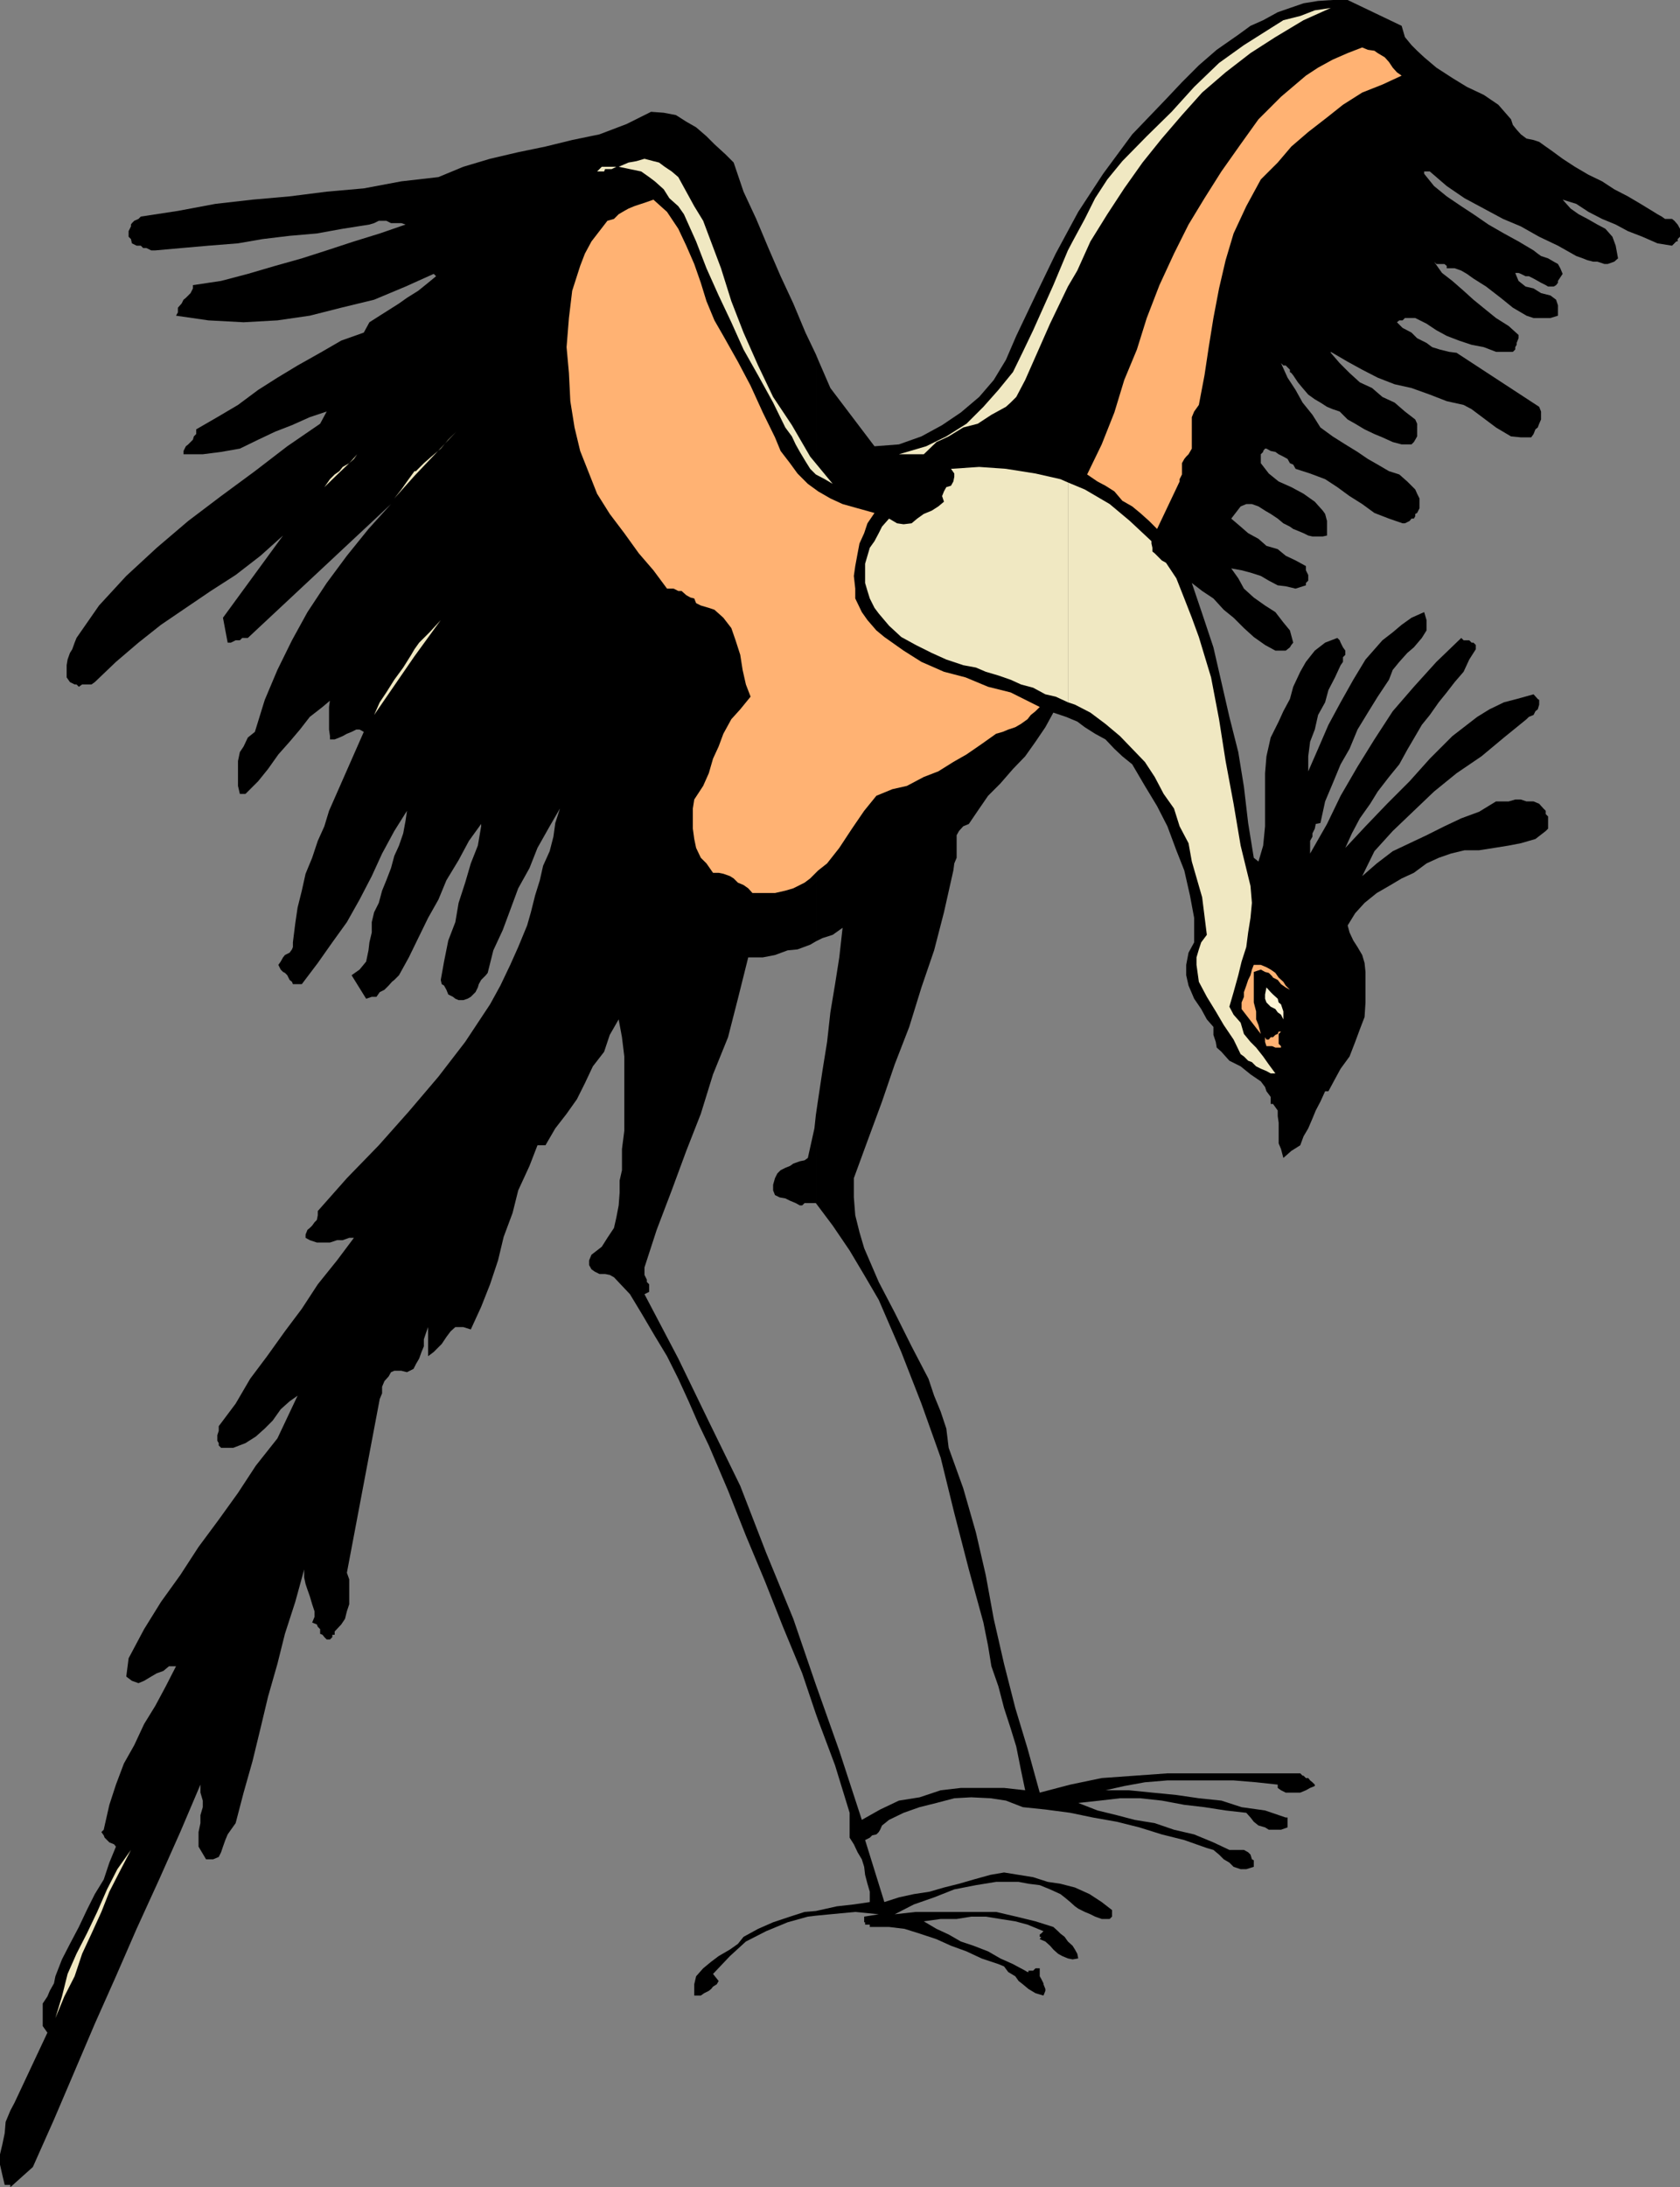<svg xmlns="http://www.w3.org/2000/svg" width="357.898" height="465.602"><rect width="100%" height="100%" fill="#808080" stroke="none"/><path d="m173.797 407.8 3.101-.3 5.301-.5 5 .5-3.101.5v1.2h.199v.5h1v.5h4.101l3.301.402 3.2 1 3.601 1.199 3.098 1.398 3.3 1.2 3.2 1.5 3.601 1.203 1.2.5.898 1.199 1.5.898.703 1 .898.7 1.2 1 1.5.902 1.699.5.402-1v-.403l-.402-1v-.199l-.5-1-.297-.5V419h-.902l-.5.5h-1v.3h-.2l-.5-.3-2.601-1.398-2.7-1.204-2.597-1.5-3.102-1.199-2.699-.898-2.601-1.5-2.598-1.2-2.703-1.601 3.601-.5h3.399l3.101-.5H210l3.098.5 3.199.5 2.601.7 3.399 1.402-.5.5-.297.199v.5h.297l-.297.5 1.2.5 1 .898.698.801 1 .898.899.5 1.203.5 1 .204 1.2-.204-.2-1-.5-.898-.5-.8-1-.9-.703-1-.899-.698-.5-.5-1-.903-3.8-1.199-4.098-1-4.3-1h-17.102l-4.5.5 4.101-2.102 4.301-1.5 4.297-1.699 4.601-.898 4.301-.7H217l2.098.399 2.402.3 2.2.9 2.198 1 .899.698 1.203 1 1 .903.7.5 1.398.699 1.199.5 1 .5 1.402.5h1.7l.5-.5v-1.398l-2.2-1.704-2.601-1.699-3.098-1.398-3.102-.801-2.699-.398-3.101-1-3.098-.5-3.102-.5-2.898.5-3.602 1-3.101.898-3.2.8-3.097.9-3.3.5-3.2.698-3.102 1-4.101-13.199 1-.5.5-.5.902-.199.5-.5.301-.5.398-.898 1-.801.5-.403 3.102-1.5 3.398-1.199 3.602-.898 3.797-1 3.601-.2 4.102.2 3.297.5 3.601 1.398 4.801.5 5.301.7 4.797 1 5.101.902L242.7 389l4.801 1.5 4.797 1.2 4.8 1.698 1.403.403 1.2 1 1 1 1.198.699.899.898 1.5.5h1.203l1.598-.5V396l-.399-.2-.3-1-.5-.5-.899-.5h-3.102l-3.398-1.6-4.102-1.7-4.3-1-4.098-1.398-4.3-.704-3.802-1-4.101-1-4.098-1.597 4.598-.5 4.3-.5h4.301l4.602.5 4.797.898 4.3.5 4.5.7 4.403.5.898 1 .7.902 1 .8 1.402.399.797.5h2.601l1.399-.5v-2.102h-.399l-4.398-1.5-5-.699-4.3-1.398-4.802-.5-4.8-.7-5.098-.5-5-.5h-5l4-.902 4.398-.8L248.7 379h14.098l4.8.398 4.602.5v.704l.7.5 1 .5h3.1l1.2-.5.898-.5 1-.403v-.3l-.5-.5-.5-.399-.399-.5h-.5l-.5-.5h-.199l-.5-.5h-28.3l-14 1-6.7 1.398-6.5 1.704-2.602-9.403-2.601-8.597-2.399-9.403-2.199-9.597L210 335.3l-2.102-9.102-2.699-9.398-3.101-8.602-.5-4.097-1.2-3.602-1.398-3.398-1.203-3.602-3.598-6.898-3.601-7.204-3.399-6.5-3.101-7.199-1-3.398-.899-3.602-.3-3.8V250.8l2.898-7.903 3.101-8.398 2.7-7.898 3.101-8 2.598-8.403L199 202.3l2.098-8.102 2-8.898.199-1.5.5-1.2v-4.8l.5-.903.902-1 1.2-.5 1.898-2.796 2.203-3.204 2.598-2.597 2.699-3.102 2.601-2.699 2.2-3.102 2.101-3.097 1.7-3.102 2.699.903 2.402 1 1.598 1.199 2.199 1.398 2.203 1.2 1.898 2 1.7 1.601 2.101 1.7 2.7 4.6 2.601 4.302 2.2 4.296 1.898 5.102 1.699 4.3 1.203 5.302.898 4.796v5.204L253.2 202.8l-.5 2.597v2.204l.5 2.199 1.2 2.8 1.5 2.2 1.199 2.199 1.402 1.602v1.699l.5 1.5.2 1.199 1 .898 1.698 1.903 2.399 1.199 2.101 1.7 2.2 1.5.902 1.198.297.903.902 1.199v1.5h.5l1 1.398v1.204l.2 1.398v4.398l.5 1.204.5 1.898 1.699-1.5 1.902-1.2.7-1.902 1-1.699.898-2.097.699-1.704 1-1.898 1-2.2H283l1.398-2.6 1.2-2.2 1.902-2.602 1.2-3.097 1-2.7 1-2.601.198-3.102v-6.5L290.7 205l-.5-1.7-1-1.698-.902-1.403-.797-1.699-.402-1.5 1.601-2.602 2-2.199 2.598-2.097 2.601-1.5 2.7-1.602 2.601-1.2 2.7-2 2.601-1.198 2.598-.903L312 181h3.098l3.199-.5 3.101-.5 2.602-.5 3.098-.898 2.199-1.704.5-.5v-2.597l-.5-.5v-.7l-.5-.5-.899-1-1.199-.5h-1.5L324 170.2h-1.203l-1.399.403H318.7l-3.601 2.199-3.801 1.398-3.598 1.7-3.8 1.902-3.602 1.699-3.598 1.7-3.402 2.6-3.098 2.7 2.598-5.3 3.902-4.302 4.5-4.296 4.301-4.102 4.797-3.898 5.3-3.602 4.801-4 4.801-3.898.5-.5 1-.403.399-.8.5-.399.3-1v-1l-.3-.2-.899-1-3.601 1-2.7.7-3.101 1.5-2.598 1.602-5.3 4.097-4.801 4.801-4.301 4.8-4.797 4.802-4.602 4.796-4.3 4.602 1.402-3.102 1.7-3.199 2.198-3.097 1.602-2.602 2.398-3.102 2.2-2.699 1.699-3.097 1.703-2.903 1.398-2.398 1.7-2.102 1.902-2.699 1.7-2.102 1.698-2.199 1.899-2.199 1.203-2.602 1.398-2.199v-.898l-.5-.5h-.398l-.5-.5h-1.203l-.5-.5-5.297 5.097-4.8 5.301-4.5 5.2-3.903 6-3.598 5.8-3.601 6.2-2.899 6-3.601 6.3V179l.5-.898v-.704l.5-1 .199-1 1-.199 1-4.597 1.601-3.801 1.7-4.102 1.902-3.3 1.7-4.098 2.198-3.602 2.102-3.398 2.398-3.602.801-2.097 1.399-1.704 1.699-1.898 1.402-1.2 1.7-2 1-1.6V132l-.5-1.7-2.7 1.2-2.101 1.5-1.899 1.602-2.199 1.699-3.602 4.097-2.601 4.301-2.7 4.801-2.597 4.8-2.203 5.098-2.098 4.801V161l.399-3.102 1-2.597.699-3.102 1.5-2.699.703-2.602 1.398-2.699 1.2-2.597.5-.704v-1l.5-.5v-.898l-.5-.7-.5-1-.2-.5-.5-.5-2.601 1-2.2 1.7-1.898 2.398L277 143l-1.5 3.2-.703 2.6-1.399 2.598-1 2.204L270.7 157l-.902 4-.297 3.602v11.296l-.402 4.102-1 3.398-1-.796-1.2-7.403L265 167.5l-1.203-7.398-1.899-7.5-1.699-7.403-1.699-7.398-2.402-7.2-2.2-6.5 2.2 1.7 2.402 1.597 2.2 2.403 2.097 1.699 2.203 2.2 2.098 1.902 2.402 1.699 2.2 1.199h2.198l.399-.3.5-.4.3-.5.403-.5-.703-2.6-1.399-1.7-1.699-2.2-2.199-1.402-2.402-1.699-2.098-1.898-1.203-2.2-1.5-2.101 2.203.398 1.898.5 2.2.704 1.699 1 1.902 1 1.7.199 2.101.5 2.2-.7v-.5l.5-.5v-1.203l-.5-1v-.898l-2.2-1.2-2.102-1-1.699-1.402-2.402-.699-1.7-1.5-2.199-1.199-1.601-1.398-2-1.704 2-2.597 1.203-.5h1.2l1.398.5 1.402.898 1.2.7 1.5 1 1.198 1 1.399.703.703.5 1 .398 1.2.5 1 .5.898.2h2.199l.902-.2v-3.102l-.402-1.5-.5-.699-1.7-1.898-2.398-1.7-2.601-1.402-2.7-1.199-2.101-1.7-1.7-2.198v-1.903l.5-.5V96l.403-.5h.297l.902.5 1 .2.7.5 1 .5.898.5.5.902.703.296.5.903 3.098 1 3.199 1.199 2.601 1.7 2.602 1.902 2.7 1.699 2.597 1.898 3.101 1.2 2.899 1h.5l1-.5.402-.5h.5l.301-.5v-.5l.398-.2.5-1v-2.097l-.5-1-.398-.903-1.703-1.699-1.7-1.5-2.199-.7-2.398-1.402-2.102-1.199-2.199-1.5-2.601-1.597-2.7-1.704L281.297 91l-1.7-2.7-2.097-2.6L276 83l-1.703-2.602-1.399-3.097.5.5h.5l.899.898v.5l.3.2.403.5 1 1.5 1 1.203L278.7 84l1.398 1 1.199.7 1.402.902 1.2.5 1.5.5 1.699 1.699 1.601.898 2 1.2 2.098 1 1.703.703 2.2 1 1.898.5h2.101l.5-.5.301-.5.398-.704V90.2l-.398-.898-2.203-1.7-2.2-1.902-2.597-1.2-2.203-1.898-2.598-1.204-2.199-2-2.102-2.097-1.898-2.2v-.203L287.098 77l3.101 1.7 3.301 1.698 3.598 1.403 3.601.8L304.598 84l3.601 1.398 3.598.801 1.703.903 1.598 1.199 2 1.5L318.699 91l1.5.898 1.7 1 2.101.204h2.2l.5-.704.398-1 .5-.398.3-.8.399-.9v-1.698l-.399-1-17.601-11.5-1.598-.204-2-.5-1.601-.5-1.2-.898-2-1-1.199-1.2-1.902-1-1.2-1.198.5-.403h.7l.5-.5h2.203l2.398 1.2L306 70.3l2.2 1.199 2.597 1 2.703.898 2.598.5 2.601 1h3.598l.5-.5v-.5l.3-.5V73l.403-1v-.7l-2.102-1.902L318.7 67.7l-2.102-1.7-2.7-2.2-2.101-1.902-2.399-2.097-2.199-1.7L305.5 55.7l.5.5h1.7l.5.403v.5h1.698l1.399.5 1.203.699 1.398 1 2.7 1.699 3.101 2.398 2.598 2.102 2.902 1.7 1.5.5h3.598l1.601-.5V65l-.398-1.2-1.203-.902-2-.5-1.598-1L325 61l-1.5-1.2-.703-1.698h.703l.5.199 1 .5h.7l1 .5.898.5.699.398 1 .5.5.301H331l.5-.3.398-.5v-.4l1-1.5-.5-1.198-.5-.903-.898-.5-1.203-.699-1.5-.5-.7-.5-.898-.7-3.199-1.902-3.102-1.699-3.3-1.898-3.2-2.2-2.601-1.703-3.098-2.097-2.699-2.2L303.398 37v-.5h1.2l3.601 3.102L312 42.199l4.098 2.2 4.101 2.203L324 48.199l3.898 2.2 4 1.902 3.899 2.199 1.402.5 1 .398 1.2.301h.898l1.5.5h.703l1.398-.5.801-.699-.5-2.7-.699-1.902L342 48.7l-1.703-.898-2.098-1.2-1.902-1-1.7-1.203-1.699-1.898 2.899.898 2.601 1.704 2.899 1.5 2.902 1.199 2.598 1.398 3.101 1.2 3.2 1.402 3.101.5.5-.5.399-.403h.3v-.5l.5-.5V48.7l-.5-.898L356.7 47l-.5-.398h-1.5l-.699-.5-.902-.5-.801-.5-2.797-1.704-2.703-1.597-2.899-1.5-2.601-1.7-2.899-1.402L335.5 35.5l-2.602-1.7-2.601-1.902-1-.699-1.399-1-1.199-.398-1.5-.301-1.199-.898-.902-1-.801-1-.399-1.204-2.699-3.097-3.101-2.102L312.5 18.5l-3.102-1.898L306 14.398l-2.602-2.199-1.5-1.398-1.199-1.2-1.402-1.703-.7-2.398-11.5-5.5h-3.199l-3.101.2-3.098.5-2.902 1-2.598.902-3.101 1.699-2.7 1.199-2.601 1.898-4.598 3.204-3.8 3.296-3.602 3.602-3.399 3.602-7.199 7.5L235 37l-5.3 8.102L224.897 54l-4.3 8.898L216.5 71.5l-2.203 5.102-2.598 4.296-3.101 3.602-3.899 3.3-4 2.7-4.402 2.398-4.797 1.704-5.203.398-9.399-12.398-2.601-6-.5-1.204v125l1.402-.699 2.2-.699 2.101-1.5-.703 6.3-.899 5.7-1 6-.699 6.3-1 6.2-.902 6-.5 3.398v18.704l3.601 4.796L181 266.2l3.098 5.2 3.101 5.3L192 287.801l4.297 11 4.101 11.5 2.899 11.8 3.101 12 3.102 11.297 1 5 .7 4.301 1.5 4.301 1.198 4.602 1.399 4.296 1.203 3.903 1 5 .898 4.3-4.5-.5H204.7l-4.3.5-4.5 1.5-4.399.7-4 1.898-3.902 2.2-4.801-14.7-5-14.097v6.199l.5 1.398 3.601 9.602L181 385.898v5.301l.898 1.403.801 1.699.899 1.5.5 1.597.199 1.704.5 1.898.5 1.7v2.198l-3.399.5-3.601.403-3.598.8-.902.2v1"/><path d="m173.797 406.8-2.399.2-3.101 1-3.598 1.2-3.199 1.402-3.102 1.699-1.199 1.5L155.5 415l-2.402 1.398-1.598 1.204-1.703 1.398-1.5 1.7-.399 1.698v2.403h1.399l.703-.5 1-.5.5-.403.398-.5.801-.5.399-.699-1.2-1.5 3.602-3.8 3.398-3.098 4.301-2.2 4.598-1.902 4.3-1.199 1.7-.2v-1m0-48.198-4.797-14-5.8-14.102-5.5-14.2-6.7-13.698-6.5-13.403-7.203-13.699 1-.5v-1.602l-.5-.5v-.5l-.5-1v-1.597l2.601-8 3.2-8.403 3.101-8.398 3.098-7.898 2.601-8.403 3.2-7.898 2.101-8.2 2.2-8.8h3.101l2.598-.5 2.699-1 2.101-.2 2.7-1 1.199-.703v-125l-2.2-4.597L169 64.6l-2.703-5.8-2.598-6-2.601-6.2-2.7-5.8-2.101-6.2-1.7-1.703L152.2 30.7l-1.7-1.7-2.203-1.898-2.098-1.204L144 24.5l-2.602-.5-2.699-.2-5.199 2.598-5.8 2.204-5.802 1.199-5.699 1.398-5.8 1.2-6 1.402-5.7 1.699-5.3 2.2-7.899.902-8 1.5-7.902.699-7.899 1-7.902.699-7.899.898-8 1.5L30 46.102l-.5.5-.902.398-.5.5-.2.3v.4l-.5 1v1.198l.5.5.2.903 1 .5H30l.5.5h.7l1 .5h.898l5.601-.5 5.7-.5 6.3-.5 5.2-.903 5.8-.699 5.801-.5 5.5-1 5.7-.898 1-.301 1-.5h1.597l1 .5H85.5l.898.3-5.5 1.9-5.5 1.698-5.8 1.903L64.297 55l-5.7 1.602-5.8 1.699-5.7 1.5-6 .898v.7l-.5 1-1 1-.5.402-.398.8-.8.899v1l-.399.7 6.898 1 7.5.402 7.2-.403 6.902-1 6.7-1.699 7-1.7 6.698-2.8 6-2.7.5.5-1.699 1.4-2.101 1.698-2.399 1.5L85 64.602 82.797 66l-1.899 1.2-2.199 1.402L77.5 70.8l-4.8 1.7-4.5 2.602-4.802 2.699-4.3 2.597L55 83l-4.3 3.2-4.403 2.6-4.5 2.598v1l-.5.5-.2.704-1 1-.5.398-.5 1v.7H43.2l3.899-.5 4-.7L55 93.602l3.598-1.704 3.601-1.398L66 88.8l3.598-1.198-1.399 2.597-7 4.801-6.902 5.3-7.2 5.302-7 5.296-6.699 5.704-6.5 6-5.8 6.296-4.801 6.903-.399 1-.5 1.398-.5.801-.5 1.398-.199 1.204v2.597l.7 1 1 .5h.398l.5.5.703-.5h2l.7-.5 4.5-4.3 4.8-4.098L34.297 133l5.3-3.602 5.301-3.597 5.301-3.403 5.301-4.097L60.297 114 47.5 131.5l1 5.3h.7l1-.5h.898l.5-.5h1.199l30.5-28.5-4.797 5.302-4.602 5.699-4.3 5.8-4.098 6.2-3.3 6-3.102 6.3-2.7 6.399-2.101 6.8-1.5 1.2-.899 1.898-.8 1.204-.399 1.898v5.3l.399 1.7h1.199L55 166.3l2.098-2.6 2.199-3.098 2.402-2.704 2.2-2.597L66 152.6l2.7-2.101 2.597-2.2-1 .7-.2 1.5v4.8l.2 1.4v.698h1l1-.398.703-.3.898-.5 1-.4 1-.5h.7l.902.5-7.402 16.802-1 3.296L67.699 179l-1.199 3.602L65.098 186l-.801 3.602-.899 3.597-.5 3.403-.5 4v1l-.199.5-.5.699-1 .5-.402.5-.5.898-.5.7.5 1 .5.5.402.203.5.5.5 1 .5.398.2.5h1.898l3.402-4.5 3.098-4.398 3.101-4.301 2.7-4.801 2.601-5 2.2-4.8L84 176.897l2.7-4.296-.302 2.097-.5 2.7L85 180l-1 2.2-.703 2.6-1 2.598-.899 2.204-.699 2.597-1 2-.5 2.102v2.199l-.5 2.102-.199 1.699-.5 2.398-1.402 1.7-1.7 1.203 3.102 5 1.2-.403h1l.698-1 1-.5.899-.898.703-.801.5-.398 1-1 2.098-3.801 2-4.102 2.101-4.3 2.2-3.899 1.699-4.102 2.601-4.296L99.9 179l2.601-3.602v.5l-.703 4.102-1.5 3.8-1.2 4.098L97.7 192.2l-.7 4.101-1.5 3.898-.902 4.5-.7 3.903.2.898.5.3.5.9.402 1 1 .5.5.402.7.296h1l.898-.296.699-.403 1-1 .5-1 .203-.699.5-.898 1-1 .398-.5 1.2-4.801 2-4.301 1.601-4.3 1.7-4.598 2.398-4.301 1.703-4.301 2.598-4.602 2.199-3.796-1 3.097-.399 2.903-.8 3.097-1.399 3.102-.699 3.097-1 3.204-.902 3.597-.801 2.801-1.899 4.602-1.699 3.796-2.101 4.403-2.2 4-5.3 8-5.7 7.398-6.3 7.403-6.399 7.199-6.8 7-6.2 7v.898l-.199 1-.5.5-.5.7-.5.5-.5.402-.402 1v.699l.902.5 1.5.5h2.797l1.5-.5H73l1.398-.5h1l-3.601 4.8-4.098 5.098-3.402 5.204-3.598 4.796-3.8 5.301-3.602 4.801-3.098 5.3-3.601 4.802v1l-.301.898v1.2l.3.5v.5l.5.5H49.7l2.598-1 2.203-1.4 1.898-1.698 1.7-1.704L59.797 300l1.902-1.7 1.7-1.198-4.301 9.097L54.5 312l-3.8 5.8-4.102 5.7-4.301 5.8-3.899 6-4.101 5.7-3.598 5.8-3.3 6.2-.5 3.898 1.199.903 1.402.5 1.2-.5 1.5-.903 1.198-.699 1.399-.5 1.203-1h1.5L35.297 359l-2.2 4.102L30.7 367l-2.101 4.5-2.2 3.898-1.699 4.5-1.402 4.301-1 4.403-.2.898-.5.5.5.7.2.5 1 1 1 .402.402.5-1.402 3.398-1.2 3.602-1.898 3.097-1.699 3.403-1.703 3.597-1.899 3.602-1.699 3.3-1.402 3.598-.297 1.5-.902 1.602-.5 1.199-1 1.5v4.8l1 1.4-7 14.902-.899 1.699-1 2.398-.2 2.403-.5 2.398-.5 2.102v2.199L.5 463l.5 2.102h1.2v.5L7 461.3l4.5-10.102 4.398-10.3L20.2 430.8l4.5-10.102 4.399-10.097 4.8-10.5 4.5-10.102 4.301-10.102v1.704l.5 1.699v1.398l-.5 1.7v1.703L42.297 390v3.102l1.601 2.699h1.5l1.2-.5.5-1 .402-1.2.5-1.402.5-1.199.7-1 1-1.398 1.698-6.5 1.899-6.704 1.703-7 1.598-6.699 2-7 1.601-6.398L62.9 341l1.898-6.898v1.699l.3 1.398.403 1.2.5 1.402.5 1.699.5 1.5v1.2l-.5 1.198 1 .403.2.5.5.5v1l.5.199.398.5.5.5h.699l.5-.5v-.5h.5v-.7l1.402-1.5.801-1.198.398-1.602.5-1.5v-5.3l-.5-1.4 7-37 .5-1.198v-1.403l.5-1.199.899-1 .5-.898.703-.301h1.5l1.2.3 1.398-.703.5-1 .699-1.199.5-1.398.5-1.2v-1.5l.402-1.203.5-1.398v6.2l1.2-.9 1.699-1.698 1-1.5.902-1.204 1-.898h1.7l1.597.5 2.203-4.8 1.898-4.802 1.7-5.097 1.199-5 1.902-5.102 1.2-4.8 2.398-5.2 1.703-4.398h1.7l2.097-3.602 2.402-3.097 2.2-3.102 1.699-3.398 1.699-3.602 2.402-3.102 1.2-3.597 1.898-3.301.703 3.8.5 4.098V240.7l-.5 3.903v4.5l-.5 2.199v2.597l-.203 2.704-.5 2.597-.5 2.2-1.399 2.101-1.199 1.898-2.199 1.704-.5 1.199v1l.5.898.7.5 1 .5h1.198l1 .2.899.5 3.402 3.601 2.598 4.3 2.703 4.598 2.598 4.301 2.402 4.801 2.2 4.8 2.097 4.802 2.203 4.597 4.098 9.602 3.8 9.597L163 336.7l3.797 9.602 4.101 9.898 2.899 8.602v-6.2"/><path d="m173.797 237.398-.297 2.801-1.402 6.301-.7.5-1 .2-1.398.5-.703.5-1 .402-1 .5-.7.699-.5 1-.398 1.398v1.2l.399 1 1 .5 1.199.203 1 .5 1.203.5.898.5h.5l.5-.5h2.399v-18.704"/><path fill="#ffb273" d="M298.598 16.102 294.5 18l-4.3 1.7-4.102 2.6-3.399 2.7-4 3.102-3.601 3.097-2.899 3.403-3.601 3.597-3.098 5.7-2.703 5.8-1.7 5.7-1.398 6-1.199 6.3-1 6.2-.902 6-1.2 6.3-1 1.403-.5 1.199V95.5l-.699 1.2-.5.5-.402.5-.5.902V101l-.5 1v.5l-4.797 10.102-1.703-1.704-1.899-1.699-1.699-1.398-2.101-1.2-1.7-2-1.898-1.203-1.703-.898-2.2-1.5 3.102-6.398 2.7-6.801 2.101-6.903 2.7-6.5 2.097-6.699 2.703-7L250.098 54l3.101-6.2 3.399-5.6 3.601-5.7 4.098-5.8 3.8-5.302 4.801-4.796 5.301-4.5 2.598-1.704 3.101-1.699 3.2-1.398 3.101-1.2 1.2.5 1.398.2.703.5 1.5.898.898 1 .801 1.2.899 1 1 .703M154.098 71.5l3.101 5.5 2.7 5.102L162.5 87.8l2.598 5.3 1.199 2.9 2 2.602 1.601 2.199 2.2 2.199 2.199 1.602 2.601 1.5 2.602 1.199 3.2.898 3.597 1-1.5 2.2-.7 2.101-1 2.2-.398 2.1-.5 2.7-.3 2.102.3 2.699v2.097l1.399 2.903 1.199 1.699 1.902 2.2 1.7 1.402 4.101 2.898 3.797 2.398 4.8 2.102 4.602 1.2 4.801 2 4.797 1.198 6.203 3.102-.902.898-1 .801-.7.903-1.398 1-1.203.699-1.5.5-1.2.5-1.398.398-3.101 2.2-3.2 2.203-2.8 1.597-3.2 2-3.101 1.2-3.598 1.902-3.101.699-3.399 1.398-2.601 3.204-2.598 3.796-2.703 4.102-2.598 3.3-1.902 1.5-1.7 1.7-1.199.898-2.398 1.204-1.703.5-2.2.5h-4.8l-.899-1-1-.704-1.199-.5-.902-.898-.797-.5-1.402-.5-1-.2h-1.2l-1.398-2-1.203-1.198-1-2.102-.399-1.898-.3-2.204v-4.296l.3-1.903 1.899-2.898 1.203-2.7.898-3.101 1.2-2.602 1-2.699 1.699-3.097 1.902-2.102 2.2-2.7-1-2.6-.7-3.098-.5-3.204-1-3.097-.902-2.602-1.7-2.199-1-.898-.898-.801-1.199-.403-1.703-.5-1-.5-.399-1-.8-.199-.899-.5-1-.898h-.699l-1-.5h-1.402l-2.899-3.903-3.101-3.597L133 113.5l-3.102-4.102-2.699-4.296-1.699-4.301L123.598 96l-1.2-5-.898-5.602-.3-6-.5-5.5.5-6.199.698-5.8 1.7-5.297 1-2.602L126 51.398 129.398 47l1.399-.398 1-1 1.203-.704.898-.5 1.2-.5 1.5-.5 1.199-.398 1.402-.5 2.899 2.602 2.402 3.597 1.7 3.602 1.698 3.898 1.399 4 1.203 3.903 1.7 4.097 1.898 3.301"/><path fill="#f0e8c2" d="m151 50.2 2.598 6.902 2.199 7 2.601 6.699 3.102 7 3.2 6.699 4 6 3.898 6.7 4.8 5.8-1.699-1-1.902-1-1.2-1.2-1-1.6-1.199-2-.898-1.598-.8-1.704L167.296 91l-2.598-5.3-3.199-5.802-3.102-5.5-2.601-5.796-2.7-5.704-2.597-5.796-2.203-5.704-2.598-5.796-1.199-1.704-1.902-1.699-1.2-1.898-1.898-1.7-1.203-.902-1.7-1.199-2.398-.5-2.402-.5 2.101-.898 1.7-.301 1.699-.5 1.902.5 1.2.3 1.199.899 1.5 1 1.402 1.2 1.7 3.1 1.698 3.098 1.9 3.102L151 50.2m-19.703-14.7-1 .5h-1.399l-.199.5h-1.5l1-1h3.098m-119.5 394.102L13.199 425l1.2-4.8 1.898-4.302 2.203-4.296L20.7 407l2.097-4.8L25 397.897l2.898-4.097-2.398 4.597-2.203 4.301-1.7 4.301-2.097 4.602-2 4.296-1.602 4.801L13.7 425l-1.902 4.602m60.499-329 2.101-2-1.398.796-.703.903v.3m0-.301-1 .7-1 1-.7 1-.5.7 3.2-3.098v-.301m16 39.399 5.601-7.7-2.398 2.602-2.203 2.199-1 1.398v1.5m0-1.499-.7 1.198-1.699 2.704L84 144.699l-1.703 2.7-1.399 2.101-1.199 2.7 8.598-12.5v-1.5m0-36.9 8.902-9.402-1.699 1.704-1.602 1.898-2 1.7-1.601 1.402-1.7 1.699h-.3v1m0-1.001-1.598 2.2-1.199 1.7-1.5 1.902 4.297-4.801v-1M227.5 149.5l1.5.5 3.297 1.7 3.203 2.402 3.098 2.597 2.601 2.7 2.7 2.8 2.101 3.2 1.898 3.601 2.2 3.102 1.199 3.796 1.902 3.602.7 3.898 2.199 7.602 1 8-1.2 1.602-.5 1.5-.5 1.699v1.597l.5 3.602 1.7 3.2 1.902 3.1 1.7 2.9 2.097 3.1 1.5 3.098.703.5.898.903.801.3.899.899 1 .5 1.199.5.902.5h1l-1.402-1.898-1.2-1.704-1.5-1.898-1.199-1.2-1.398-1.698-.703-2.403-1.5-1.699-.899-1.7.899-3.1 1-3.598.703-2.903 1-3.097.398-3.102.5-3.102.301-3.199-.3-3.597-2.102-8.602-1.5-8.898-1.7-9.102-1.398-8.898-1.699-8.903-2.602-8.597-1.5-4.102-1.601-4.102-1.7-4.296-2.199-3.301-.898-.5-1.5-1.5-.5-.403v-.796l-.203-.903v-.5l-4.598-4.3-4.3-3.598-5.301-3.102-3.598-1.5V149.5"/><path fill="#f0e8c2" d="m227.5 102.7-1.602-.7-5.3-1.2-6.301-1-5.7-.402-6 .403.7 1v.699l-.2 1-.5.898-1 .301-.5.903-.398 1 .399 1.199-1.2 1-1.398.898-1.703.7-1.399 1-1.199 1-1.699.203-1.402-.204-1.7-1-1.5 1.704-.699 1.398-.902 1.7-1 1.402-1 3.398v4.102l.5 1.699.5 1.597 1 2 .902 1.204 2.2 2.597 2.601 2.403 3.098 1.699L198.5 139l3.098 1.398 3.601 1.204 2.7.5L210 143l2.7.8 2.597.9 2.203 1 2.598.698 2.601 1.403 2.2.5 2.601 1.199v-46.8m0-41.7 2-3.398 2.797-6.204 3.601-5.796 3.602-5.5 3.898-5.5L247.5 29.5l4.297-5 4.3-4.8 5-4.302 5.301-4.097 5.301-3.403 6-3.597 5.801-2.602-3.402.5L277 3.4l-3.602.902L270.7 6 265 9.602l-5.3 3.796-5.302 5.102-4.8 5.3-5.301 5.2-5.2 5.3-3.199 3.9-2.601 4-2.2 4.402-2.597 4.796-1 1.903V61m0-7.7-3.102 7.4-4.3 9.6-2.2 4.598-2.101 4.301L212.699 83l-3.199 3.602-3.602 3.597-4.3 2.7L197.297 95l-5.797 1.7h5.297l2.703-2.598 2.598-1.204L205.199 91l3.098-.8 2.902-1.9 3.098-1.698 1-.903L216.5 84.5l1-1.898.898-1.704 5.301-12L227.5 61v-7.7M74.398 98.602l1.7-1.903-.7 1zm0 0"/><path fill="#fff5d6" d="m273.398 217-.5-1-.699-.5-.5-.7-1-.5-.902-.902-.297-.796v-.903l.297-1.5.902 1 .5.5 1 .903.2.796.5.403.5 1.5V217"/><path fill="#ffb273" d="m271 222.7.7.3h1.198v-.3l-.5-.5v-2.098l.5-.5h-.5l-.199.5-.5.199-.5.5H271v1.898m0-1.899h-.3l-.403.5h-.5l-.297-.5v1l.297.9H271v-1.9m0-13 .2.302 1 .5.698.898 1 .7.899.5-.899-.9-.5-.8-1-.898-.699-1-.699-.5v1.199"/><path fill="#ffb273" d="m271 206.602-.3-.204-.903-.5-1.2-.5h-1.5l-.398 1-.3 1.204-.5 1-.399 1.199-.5 1.398v1l-.5 1.2v1.402l4.098 5.3-.5-1.902-.5-1.199v-1.7l-.5-1.902v-6.5l1.5-.5.902.5.797.204.703.699v-1.2"/></svg>
